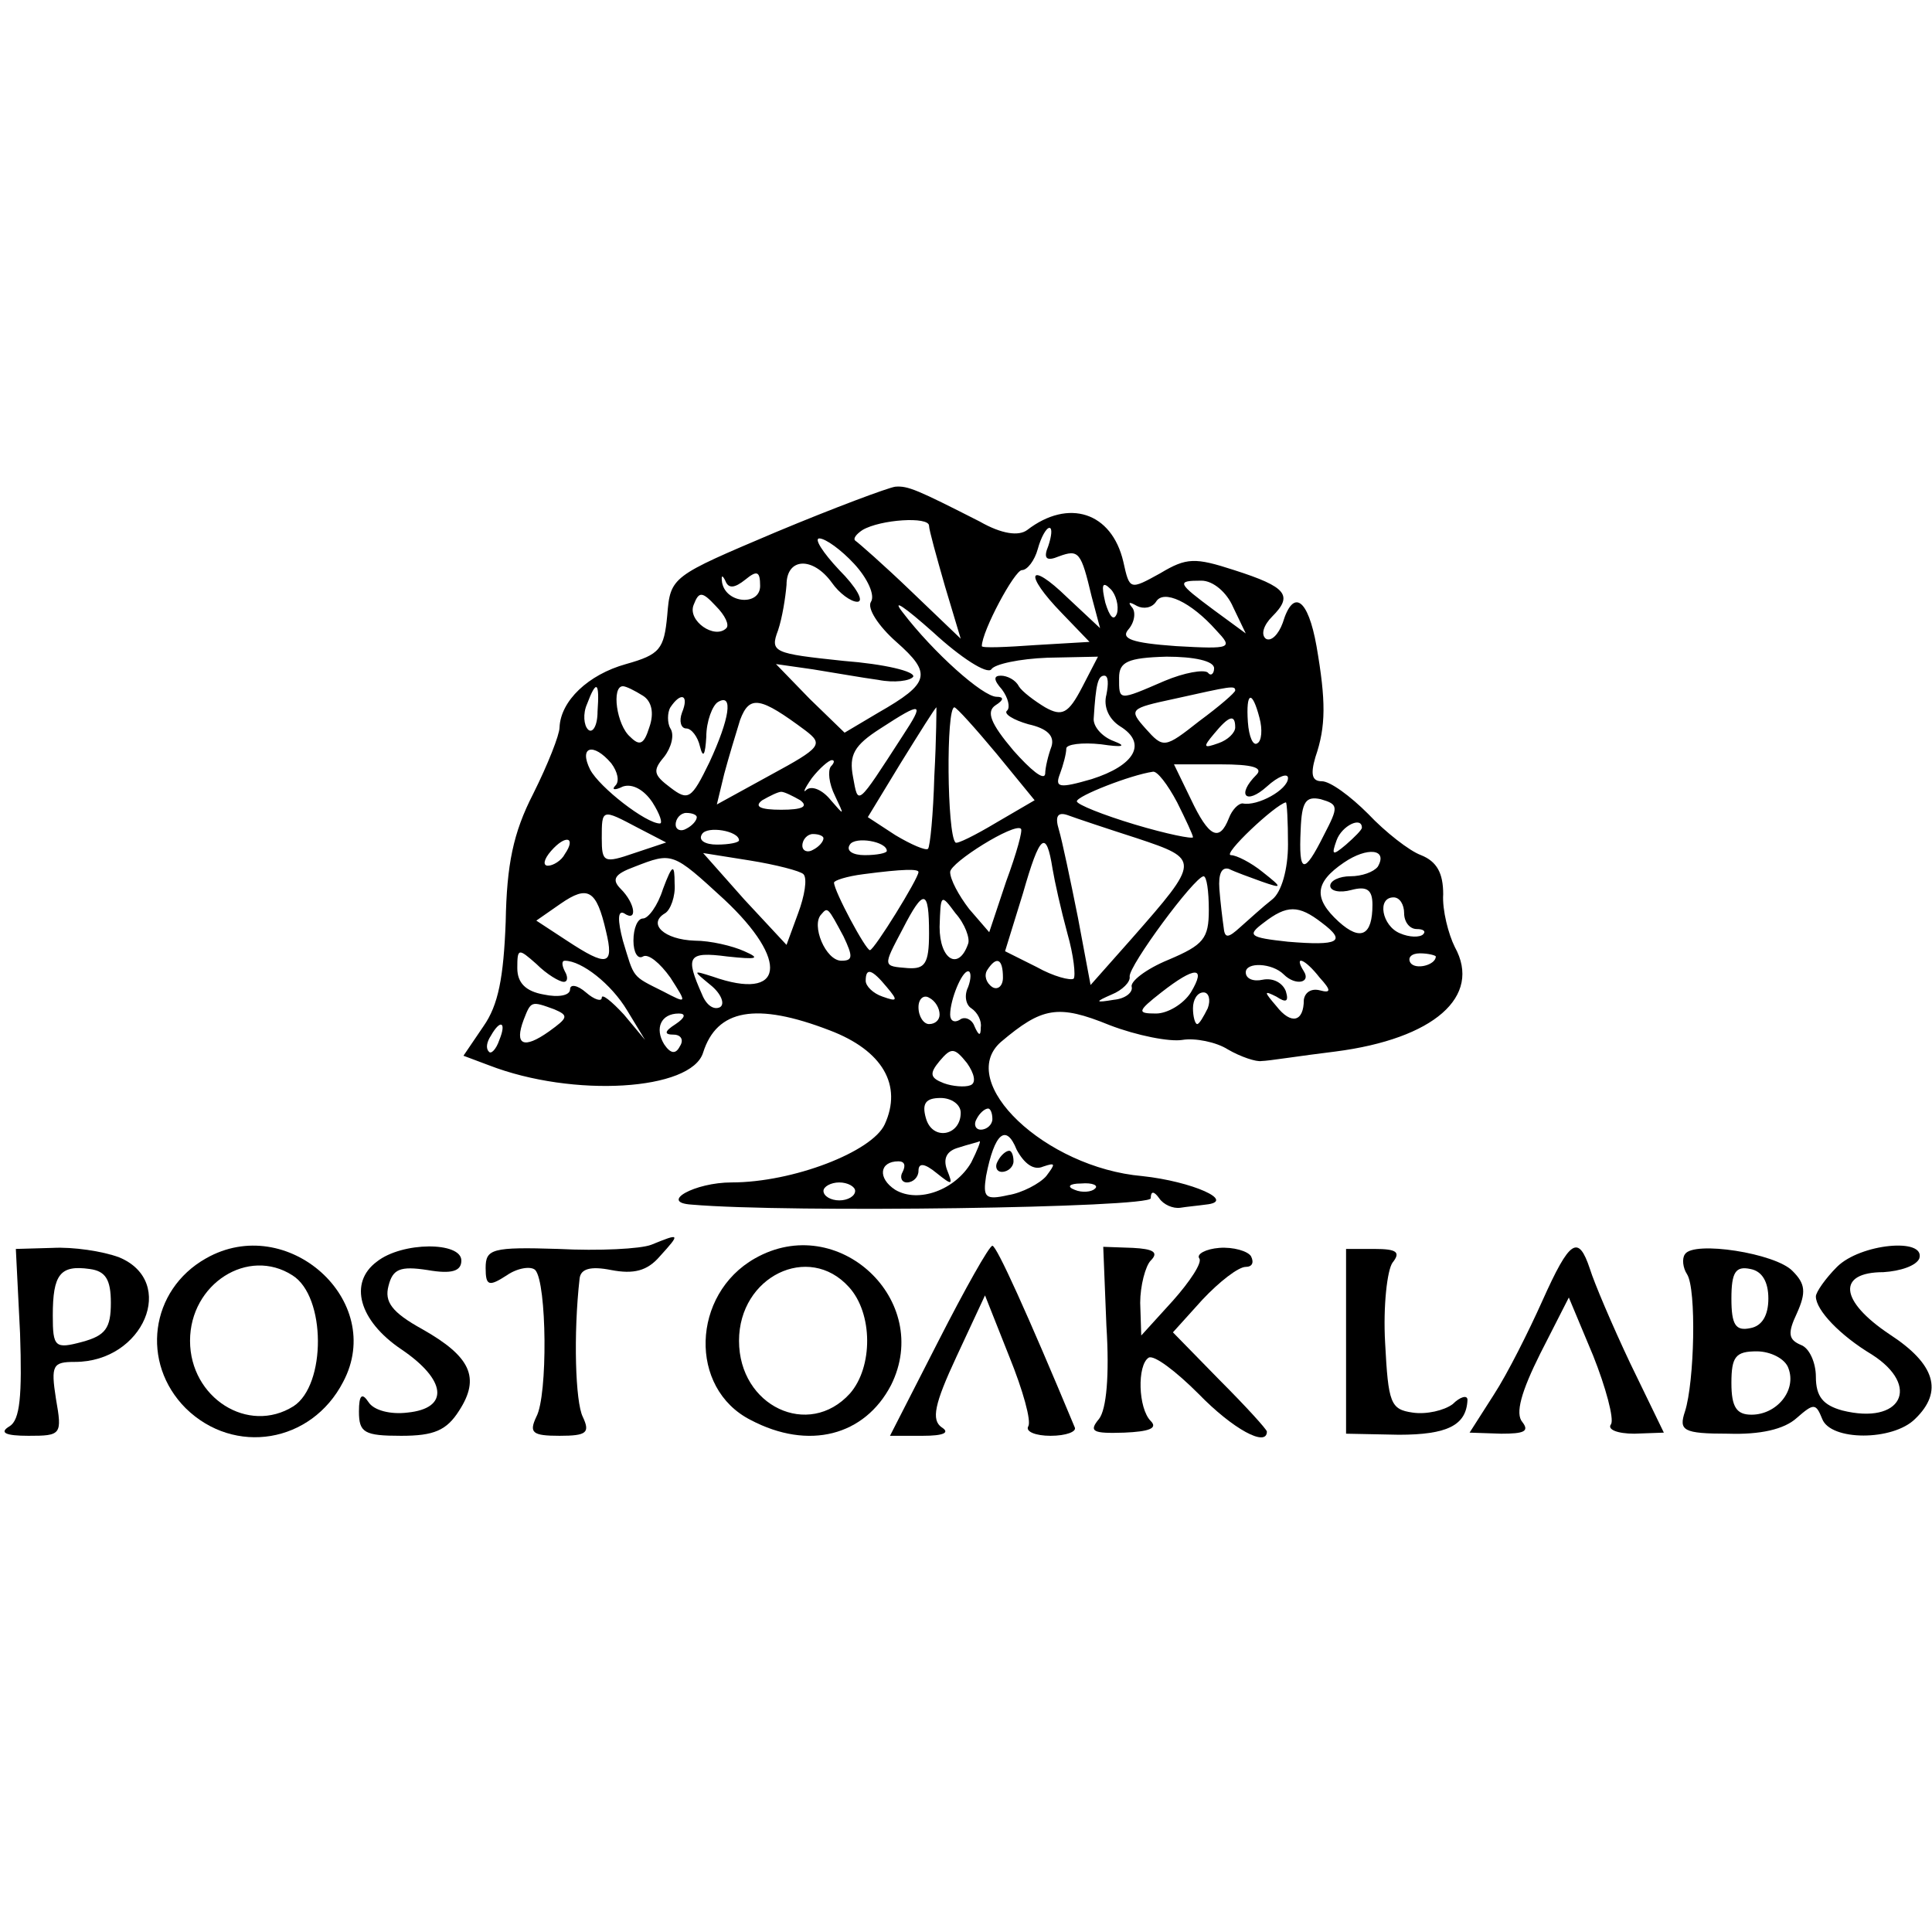 <?xml version="1.0" standalone="no"?>
<!DOCTYPE svg PUBLIC "-//W3C//DTD SVG 20010904//EN"
 "http://www.w3.org/TR/2001/REC-SVG-20010904/DTD/svg10.dtd">
<svg version="1.0" xmlns="http://www.w3.org/2000/svg"
 width="183pt" height="183pt" viewBox="0 0 183 183"
 preserveAspectRatio="xMidYMid meet">
<g transform="translate(0,183) scale(0.1,-0.1)"
fill="#000000" stroke="none">
<path d="M735 1326 c-99 -42 -100 -42 -103 -79 -3 -32 -7 -37 -39 -46 -36 -10
-62 -35 -63 -60 0 -7 -11 -35 -25 -63 -19 -37 -25 -67 -26 -121 -2 -53 -7 -79
-21 -99 l-19 -28 24 -9 c80 -31 192 -24 203 12 13 41 50 48 120 21 50 -19 69
-52 52 -89 -12 -26 -87 -55 -145 -55 -35 0 -69 -19 -38 -21 92 -8 435 -3 435
6 0 7 3 7 8 0 4 -6 13 -10 20 -9 6 1 17 2 24 3 30 3 -13 22 -60 27 -92 8 -177
89 -134 127 39 33 54 36 103 16 26 -10 57 -16 69 -14 12 2 32 -2 43 -9 12 -7
27 -12 32 -11 6 0 37 5 70 9 93 12 139 52 113 99 -6 12 -12 35 -11 50 0 20 -6
31 -21 37 -11 4 -34 22 -50 39 -17 17 -36 31 -44 31 -9 0 -11 6 -6 23 10 29
10 53 1 105 -8 45 -22 55 -32 22 -4 -11 -11 -18 -16 -15 -5 4 -2 13 6 21 20
20 14 28 -36 44 -37 12 -45 12 -70 -3 -29 -16 -29 -16 -35 11 -11 47 -52 60
-91 30 -8 -6 -24 -4 -45 8 -59 30 -68 34 -80 33 -7 -1 -58 -20 -113 -43z m145
6 c0 -4 7 -29 15 -57 l15 -50 -47 45 c-26 25 -50 46 -53 48 -2 2 1 6 7 10 17
10 63 13 63 4z m113 -19 c-5 -12 -2 -15 10 -10 19 7 21 4 31 -38 l8 -30 -31
29 c-37 36 -42 23 -5 -15 l26 -27 -51 -3 c-28 -2 -51 -3 -51 -1 0 14 31 72 38
72 5 0 12 9 15 20 3 11 8 20 11 20 3 0 2 -8 -1 -17z m-184 -17 c13 -14 20 -30
16 -36 -4 -6 7 -23 24 -38 34 -30 32 -39 -17 -67 l-32 -19 -33 32 -32 33 35
-5 c19 -3 47 -8 62 -10 15 -3 30 -1 33 3 2 5 -27 12 -66 15 -66 7 -70 8 -62
29 4 12 7 31 8 43 0 26 25 27 43 2 7 -10 18 -18 24 -18 7 0 -1 14 -17 30 -16
17 -24 30 -19 30 6 0 21 -11 33 -24z m-103 -15 c11 9 14 8 14 -6 0 -19 -32
-17 -36 3 -1 7 0 8 3 2 3 -8 9 -7 19 1z m352 -32 c-3 -8 -7 -3 -11 10 -4 17
-3 21 5 13 5 -5 8 -16 6 -23z m110 6 l12 -25 -30 22 c-35 26 -36 28 -12 28 11
0 24 -11 30 -25z m-480 -20 c-11 -11 -37 7 -31 22 5 13 8 13 21 -1 9 -9 13
-18 10 -21z m251 -39 c3 5 27 10 53 11 l48 1 -15 -29 c-13 -25 -19 -28 -35
-19 -10 6 -22 15 -25 20 -3 6 -11 10 -17 10 -7 0 -7 -4 1 -13 6 -8 8 -17 5
-20 -4 -3 6 -9 20 -13 18 -4 25 -11 22 -21 -3 -8 -6 -20 -6 -26 -1 -7 -14 4
-30 22 -22 26 -26 37 -17 43 8 5 8 8 1 8 -13 0 -60 42 -89 80 -11 14 2 5 29
-19 26 -24 51 -40 55 -35z m213 37 c16 -17 15 -18 -38 -15 -42 3 -53 7 -45 16
6 7 7 17 3 21 -4 5 -2 5 5 1 6 -3 14 -2 18 4 7 12 33 0 57 -27z m-2 -36 c0 -5
-3 -8 -6 -4 -4 3 -22 0 -41 -8 -44 -19 -43 -19 -43 3 0 15 8 19 45 20 26 0 45
-4 45 -11z m-102 -25 c-3 -11 2 -23 13 -30 26 -16 14 -37 -27 -50 -31 -9 -35
-8 -30 5 3 8 6 19 6 24 0 4 15 6 33 4 20 -3 25 -2 12 3 -11 4 -20 14 -19 22 2
32 4 40 10 40 4 0 4 -8 2 -18z m-482 -16 c0 -14 -5 -21 -9 -17 -4 4 -5 15 -1
24 9 24 12 21 10 -7z m43 15 c8 -5 11 -16 6 -30 -5 -16 -9 -18 -18 -9 -13 11
-18 48 -7 48 3 0 11 -4 19 -9z m561 5 c0 -2 -15 -15 -34 -29 -33 -26 -34 -26
-51 -7 -16 18 -15 19 27 28 54 12 58 13 58 8z m-524 -21 c-3 -8 -1 -15 4 -15
5 0 11 -8 13 -17 3 -12 5 -8 6 9 0 15 6 30 11 33 15 9 11 -16 -8 -57 -17 -35
-20 -37 -37 -24 -16 12 -17 16 -6 29 7 9 10 21 6 27 -3 5 -3 15 0 20 10 15 18
12 11 -5z m117 -17 c17 -13 15 -16 -33 -42 l-51 -28 7 29 c4 15 11 38 15 51 9
24 19 22 62 -10z m430 12 c3 -11 2 -22 -2 -24 -4 -3 -8 6 -9 20 -2 29 4 31 11
4z m-338 -17 c-44 -68 -42 -66 -47 -39 -4 21 1 30 26 46 40 26 42 25 21 -7z
m30 -38 c-1 -36 -4 -67 -6 -69 -2 -2 -16 4 -31 13 l-26 17 31 51 c18 29 33 53
34 53 0 0 0 -29 -2 -65z m59 21 l36 -44 -36 -21 c-20 -12 -38 -21 -39 -19 -8
8 -9 128 -1 128 2 0 20 -20 40 -44z m226 25 c0 -5 -7 -12 -16 -15 -14 -5 -15
-4 -4 9 14 17 20 19 20 6z m-591 -34 c6 -8 8 -17 4 -21 -4 -4 -1 -5 7 -1 9 3
20 -3 28 -15 7 -11 10 -20 7 -20 -13 0 -57 34 -66 51 -11 22 3 26 20 6z m208
-3 c-3 -4 -2 -16 4 -28 9 -19 9 -19 -4 -4 -8 10 -18 14 -23 10 -4 -4 -2 1 5
11 7 9 16 17 19 17 3 0 2 -3 -1 -6z m403 -8 c-19 -19 -10 -29 10 -11 11 10 20
13 20 8 0 -11 -29 -27 -43 -24 -4 0 -10 -6 -13 -14 -9 -23 -19 -18 -36 18
l-16 33 44 0 c30 0 41 -3 34 -10z m-75 -26 c8 -16 15 -31 15 -33 0 -2 -25 3
-55 12 -30 9 -55 19 -55 22 0 5 51 25 72 28 4 1 14 -12 23 -29z m-357 2 c8 -6
2 -9 -18 -9 -20 0 -26 3 -18 9 7 4 15 8 18 8 3 0 11 -4 18 -8z m496 -33 c-19
-38 -24 -37 -22 5 1 27 5 32 19 29 17 -5 17 -7 3 -34z m-34 -9 c0 -23 -6 -45
-15 -52 -9 -7 -22 -19 -30 -26 -12 -11 -15 -11 -16 0 -1 7 -3 23 -4 36 -1 14
2 21 9 19 6 -3 20 -8 31 -12 20 -7 20 -6 1 9 -11 9 -25 16 -30 16 -9 0 42 48
52 50 1 0 2 -18 2 -40z m-616 16 l27 -14 -30 -10 c-29 -10 -31 -9 -31 14 0 28
0 28 34 10z m56 10 c0 -3 -4 -8 -10 -11 -5 -3 -10 -1 -10 4 0 6 5 11 10 11 6
0 10 -2 10 -4z m417 -20 c60 -20 60 -21 -5 -95 l-39 -44 -12 64 c-7 35 -15 73
-18 83 -4 13 -1 17 8 14 8 -3 38 -13 66 -22z m-377 -2 c0 -2 -9 -4 -21 -4 -11
0 -18 4 -14 10 5 8 35 3 35 -6z m253 -39 l-16 -48 -19 22 c-10 13 -18 28 -18
35 0 9 61 47 67 41 2 -1 -4 -23 -14 -50z m337 51 c0 -2 -7 -9 -15 -16 -13 -11
-14 -10 -9 4 5 14 24 23 24 12z m-755 -25 c-3 -6 -11 -11 -16 -11 -5 0 -4 6 3
14 14 16 24 13 13 -3z m245 15 c0 -3 -4 -8 -10 -11 -5 -3 -10 -1 -10 4 0 6 5
11 10 11 6 0 10 -2 10 -4z m60 -12 c0 -2 -9 -4 -21 -4 -11 0 -18 4 -14 10 5 8
35 3 35 -6z m157 -17 c2 -12 8 -39 14 -61 6 -21 8 -40 6 -43 -3 -2 -19 2 -35
11 l-30 15 17 55 c16 56 22 61 28 23z m308 2 c-4 -5 -15 -9 -26 -9 -10 0 -19
-4 -19 -9 0 -5 9 -7 20 -4 15 4 20 0 20 -14 0 -29 -11 -35 -32 -16 -24 22 -23
37 5 56 22 15 42 13 32 -4z m-619 -31 c62 -58 57 -97 -11 -73 -19 6 -19 6 -2
-8 10 -8 14 -18 9 -21 -6 -3 -13 2 -17 12 -16 36 -14 41 24 36 28 -3 32 -2 16
5 -11 5 -32 10 -47 10 -29 1 -45 16 -28 26 5 3 10 16 9 28 0 19 -2 19 -11 -5
-5 -16 -14 -28 -19 -28 -5 0 -9 -9 -9 -21 0 -11 4 -18 9 -15 5 3 16 -6 26 -20
16 -25 16 -25 -7 -13 -30 15 -27 12 -38 48 -5 19 -5 29 1 26 13 -9 11 9 -3 23
-9 9 -6 14 13 21 36 14 36 14 85 -31z m75 24 c4 -4 1 -21 -5 -37 l-11 -30 -40
43 -39 44 44 -7 c25 -4 48 -10 51 -13z m109 2 c0 -6 -42 -74 -46 -74 -4 0 -34
56 -34 64 0 2 12 6 28 8 38 5 52 5 52 2z m275 -36 c0 -27 -5 -33 -38 -47 -22
-9 -37 -21 -35 -26 1 -5 -6 -11 -17 -12 -18 -3 -18 -2 -2 5 10 4 18 12 17 17
-1 10 61 94 70 95 3 0 5 -14 5 -32z m-571 -20 c8 -33 1 -34 -37 -9 l-29 19 23
16 c26 18 34 13 43 -26z m306 -2 c0 -29 -4 -34 -20 -33 -24 2 -24 1 -5 37 20
39 25 38 25 -4z m37 -10 c-9 -26 -27 -15 -27 16 1 31 1 32 15 13 9 -10 14 -24
12 -29z m413 29 c0 -8 5 -15 12 -15 6 0 9 -2 6 -5 -3 -3 -13 -3 -22 1 -17 7
-22 34 -6 34 6 0 10 -7 10 -15z m-531 -22 c9 -19 9 -23 -2 -23 -15 0 -29 34
-19 44 6 7 6 7 21 -21z m453 13 c24 -18 16 -22 -32 -18 -37 4 -39 6 -23 18 22
17 33 17 55 0z m-718 -56 c4 0 4 5 1 10 -3 6 -3 10 0 10 16 0 44 -22 59 -47
l17 -28 -20 24 c-12 13 -21 20 -21 16 0 -4 -7 -2 -15 5 -8 7 -15 8 -15 3 0 -6
-11 -8 -25 -5 -17 3 -25 11 -25 25 0 19 1 19 18 4 10 -10 22 -17 26 -17z m826
24 c0 -8 -19 -13 -24 -6 -3 5 1 9 9 9 8 0 15 -2 15 -3z m-410 -20 c0 -8 -5
-12 -10 -9 -6 4 -8 11 -5 16 9 14 15 11 15 -7z m266 3 c11 -11 26 -8 19 3 -10
16 1 12 15 -6 11 -12 11 -15 0 -12 -8 2 -14 -2 -15 -9 0 -21 -12 -24 -26 -6
-12 14 -12 15 0 9 9 -6 12 -5 9 5 -3 8 -12 13 -22 11 -9 -2 -16 1 -16 7 0 10
25 9 36 -2z m-376 -12 c11 -13 10 -14 -4 -9 -9 3 -16 10 -16 15 0 13 6 11 20
-6z m77 0 c-4 -8 -2 -17 3 -20 6 -4 10 -12 9 -18 0 -9 -2 -8 -6 1 -2 6 -9 10
-14 6 -5 -3 -9 -1 -9 5 0 14 11 41 17 41 3 0 3 -7 0 -15z m211 -5 c-7 -11 -22
-20 -33 -20 -18 0 -18 2 5 20 32 25 43 25 28 0z m-238 -21 c0 -5 -4 -9 -10 -9
-5 0 -10 7 -10 16 0 8 5 12 10 9 6 -3 10 -10 10 -16z m254 6 c-4 -8 -8 -15
-10 -15 -2 0 -4 7 -4 15 0 8 4 15 10 15 5 0 7 -7 4 -15z m-619 -1 c14 -6 13
-8 -5 -21 -24 -17 -33 -13 -24 11 7 18 7 18 29 10z m115 -14 c-11 -7 -11 -10
-2 -10 7 0 10 -5 6 -11 -4 -8 -9 -7 -15 2 -9 15 -3 29 14 29 7 0 6 -4 -3 -10z
m-167 -15 c-3 -9 -8 -14 -10 -11 -3 3 -2 9 2 15 9 16 15 13 8 -4z m446 -43
c-5 -2 -17 -1 -25 2 -13 5 -14 9 -4 21 11 13 14 13 26 -2 7 -10 9 -19 3 -21z
m-9 -26 c0 -22 -27 -27 -33 -5 -4 14 0 19 14 19 10 0 19 -6 19 -14z m30 -6 c0
-5 -5 -10 -11 -10 -5 0 -7 5 -4 10 3 6 8 10 11 10 2 0 4 -4 4 -10z m48 -45
c12 4 12 3 3 -9 -6 -7 -23 -16 -36 -18 -22 -5 -24 -2 -21 18 8 41 19 50 29 25
7 -13 16 -20 25 -16z m-68 4 c-15 -26 -50 -39 -72 -26 -17 11 -15 27 3 27 6 0
7 -4 4 -10 -3 -5 -1 -10 4 -10 6 0 11 5 11 11 0 8 6 7 17 -2 15 -12 16 -12 10
3 -4 11 0 18 11 21 9 3 18 5 20 6 1 0 -2 -8 -8 -20z m-110 -27 c0 -5 -7 -9
-15 -9 -8 0 -15 4 -15 9 0 4 7 8 15 8 8 0 15 -4 15 -8z m227 2 c-3 -3 -12 -4
-19 -1 -8 3 -5 6 6 6 11 1 17 -2 13 -5z"/>
<path d="M945 730 c-3 -5 -1 -10 4 -10 6 0 11 5 11 10 0 6 -2 10 -4 10 -3 0
-8 -4 -11 -10z"/>
<path d="M617 651 c-10 -4 -50 -6 -88 -4 -63 2 -69 0 -69 -18 0 -17 3 -18 20
-7 10 7 23 9 27 5 11 -12 12 -119 1 -139 -7 -15 -4 -18 22 -18 26 0 29 3 22
18 -7 14 -9 78 -3 131 1 9 10 12 30 8 21 -4 34 -1 46 13 20 22 19 22 -8 11z"/>
<path d="M19 567 c2 -59 0 -82 -10 -88 -10 -6 -4 -9 18 -9 31 0 32 1 26 35 -5
32 -3 35 18 35 65 0 97 76 42 99 -16 6 -44 10 -63 9 l-35 -1 4 -80z m86 29 c0
-24 -5 -31 -27 -37 -26 -7 -28 -5 -28 25 0 39 7 48 35 44 15 -2 20 -10 20 -32z"/>
<path d="M195 638 c-53 -30 -62 -99 -19 -142 46 -45 119 -33 149 25 41 77 -53
161 -130 117z m82 -16 c32 -20 32 -104 1 -124 -43 -27 -98 8 -98 62 0 54 55
89 97 62z"/>
<path d="M357 635 c-27 -20 -17 -56 23 -83 43 -29 46 -56 6 -60 -16 -2 -32 2
-37 10 -6 9 -9 7 -9 -9 0 -20 5 -23 40 -23 31 0 43 5 55 24 20 31 11 51 -35
77 -29 16 -36 26 -32 41 4 16 11 19 37 15 23 -4 32 -1 32 9 0 18 -56 18 -80
-1z"/>
<path d="M715 638 c-60 -34 -63 -123 -4 -153 55 -29 108 -15 133 33 40 80 -50
165 -129 120z m89 -27 c23 -25 23 -76 1 -101 -39 -43 -105 -12 -105 50 0 61
66 93 104 51z"/>
<path d="M889 560 l-46 -90 31 0 c20 0 26 3 18 8 -10 7 -7 22 14 67 l27 58 23
-58 c13 -32 21 -61 18 -66 -3 -5 7 -9 21 -9 15 0 25 4 23 8 -45 108 -74 172
-78 172 -3 0 -26 -41 -51 -90z"/>
<path d="M1048 574 c3 -47 0 -79 -7 -88 -10 -12 -6 -14 24 -13 23 1 32 4 25
11 -12 12 -13 53 -2 60 5 3 26 -13 47 -34 33 -34 65 -51 65 -36 0 2 -20 24
-45 49 l-44 45 28 31 c16 17 34 31 41 31 6 0 8 4 5 10 -3 5 -17 9 -30 8 -13
-1 -22 -6 -19 -10 3 -4 -9 -22 -25 -40 l-30 -33 -1 31 c0 16 5 35 10 40 8 8 2
11 -17 12 l-28 1 3 -75z"/>
<path d="M1275 559 l0 -87 50 -1 c46 0 64 9 65 33 0 5 -7 3 -14 -4 -8 -6 -25
-10 -38 -8 -21 3 -23 9 -26 66 -2 35 2 69 7 76 8 10 4 13 -17 13 l-27 0 0 -88z"/>
<path d="M1461 598 c-13 -29 -33 -69 -46 -89 l-23 -36 30 -1 c21 0 27 2 20 11
-7 8 -1 29 17 65 l27 53 23 -55 c12 -30 20 -60 17 -65 -4 -5 6 -9 22 -9 l28 1
-32 66 c-17 36 -34 76 -38 89 -11 33 -19 28 -45 -30z"/>
<path d="M1596 642 c-3 -4 -2 -13 2 -19 9 -14 7 -102 -2 -130 -6 -18 -2 -21
41 -21 30 -1 53 4 65 15 16 14 18 14 24 -1 8 -21 67 -21 88 0 27 26 19 52 -24
80 -48 32 -50 59 -6 59 16 1 31 6 34 13 6 20 -56 14 -78 -8 -11 -11 -20 -24
-20 -28 0 -13 23 -37 53 -55 47 -30 28 -67 -28 -53 -18 5 -25 13 -25 32 0 13
-6 27 -14 30 -12 5 -13 11 -4 30 9 20 8 28 -4 40 -16 17 -94 29 -102 16z m79
-42 c0 -16 -6 -26 -17 -28 -14 -3 -18 3 -18 28 0 25 4 31 18 28 11 -2 17 -12
17 -28z m19 -66 c8 -21 -11 -44 -35 -44 -14 0 -19 7 -19 30 0 25 4 30 24 30
13 0 27 -7 30 -16z"/>
</g>
</svg>
